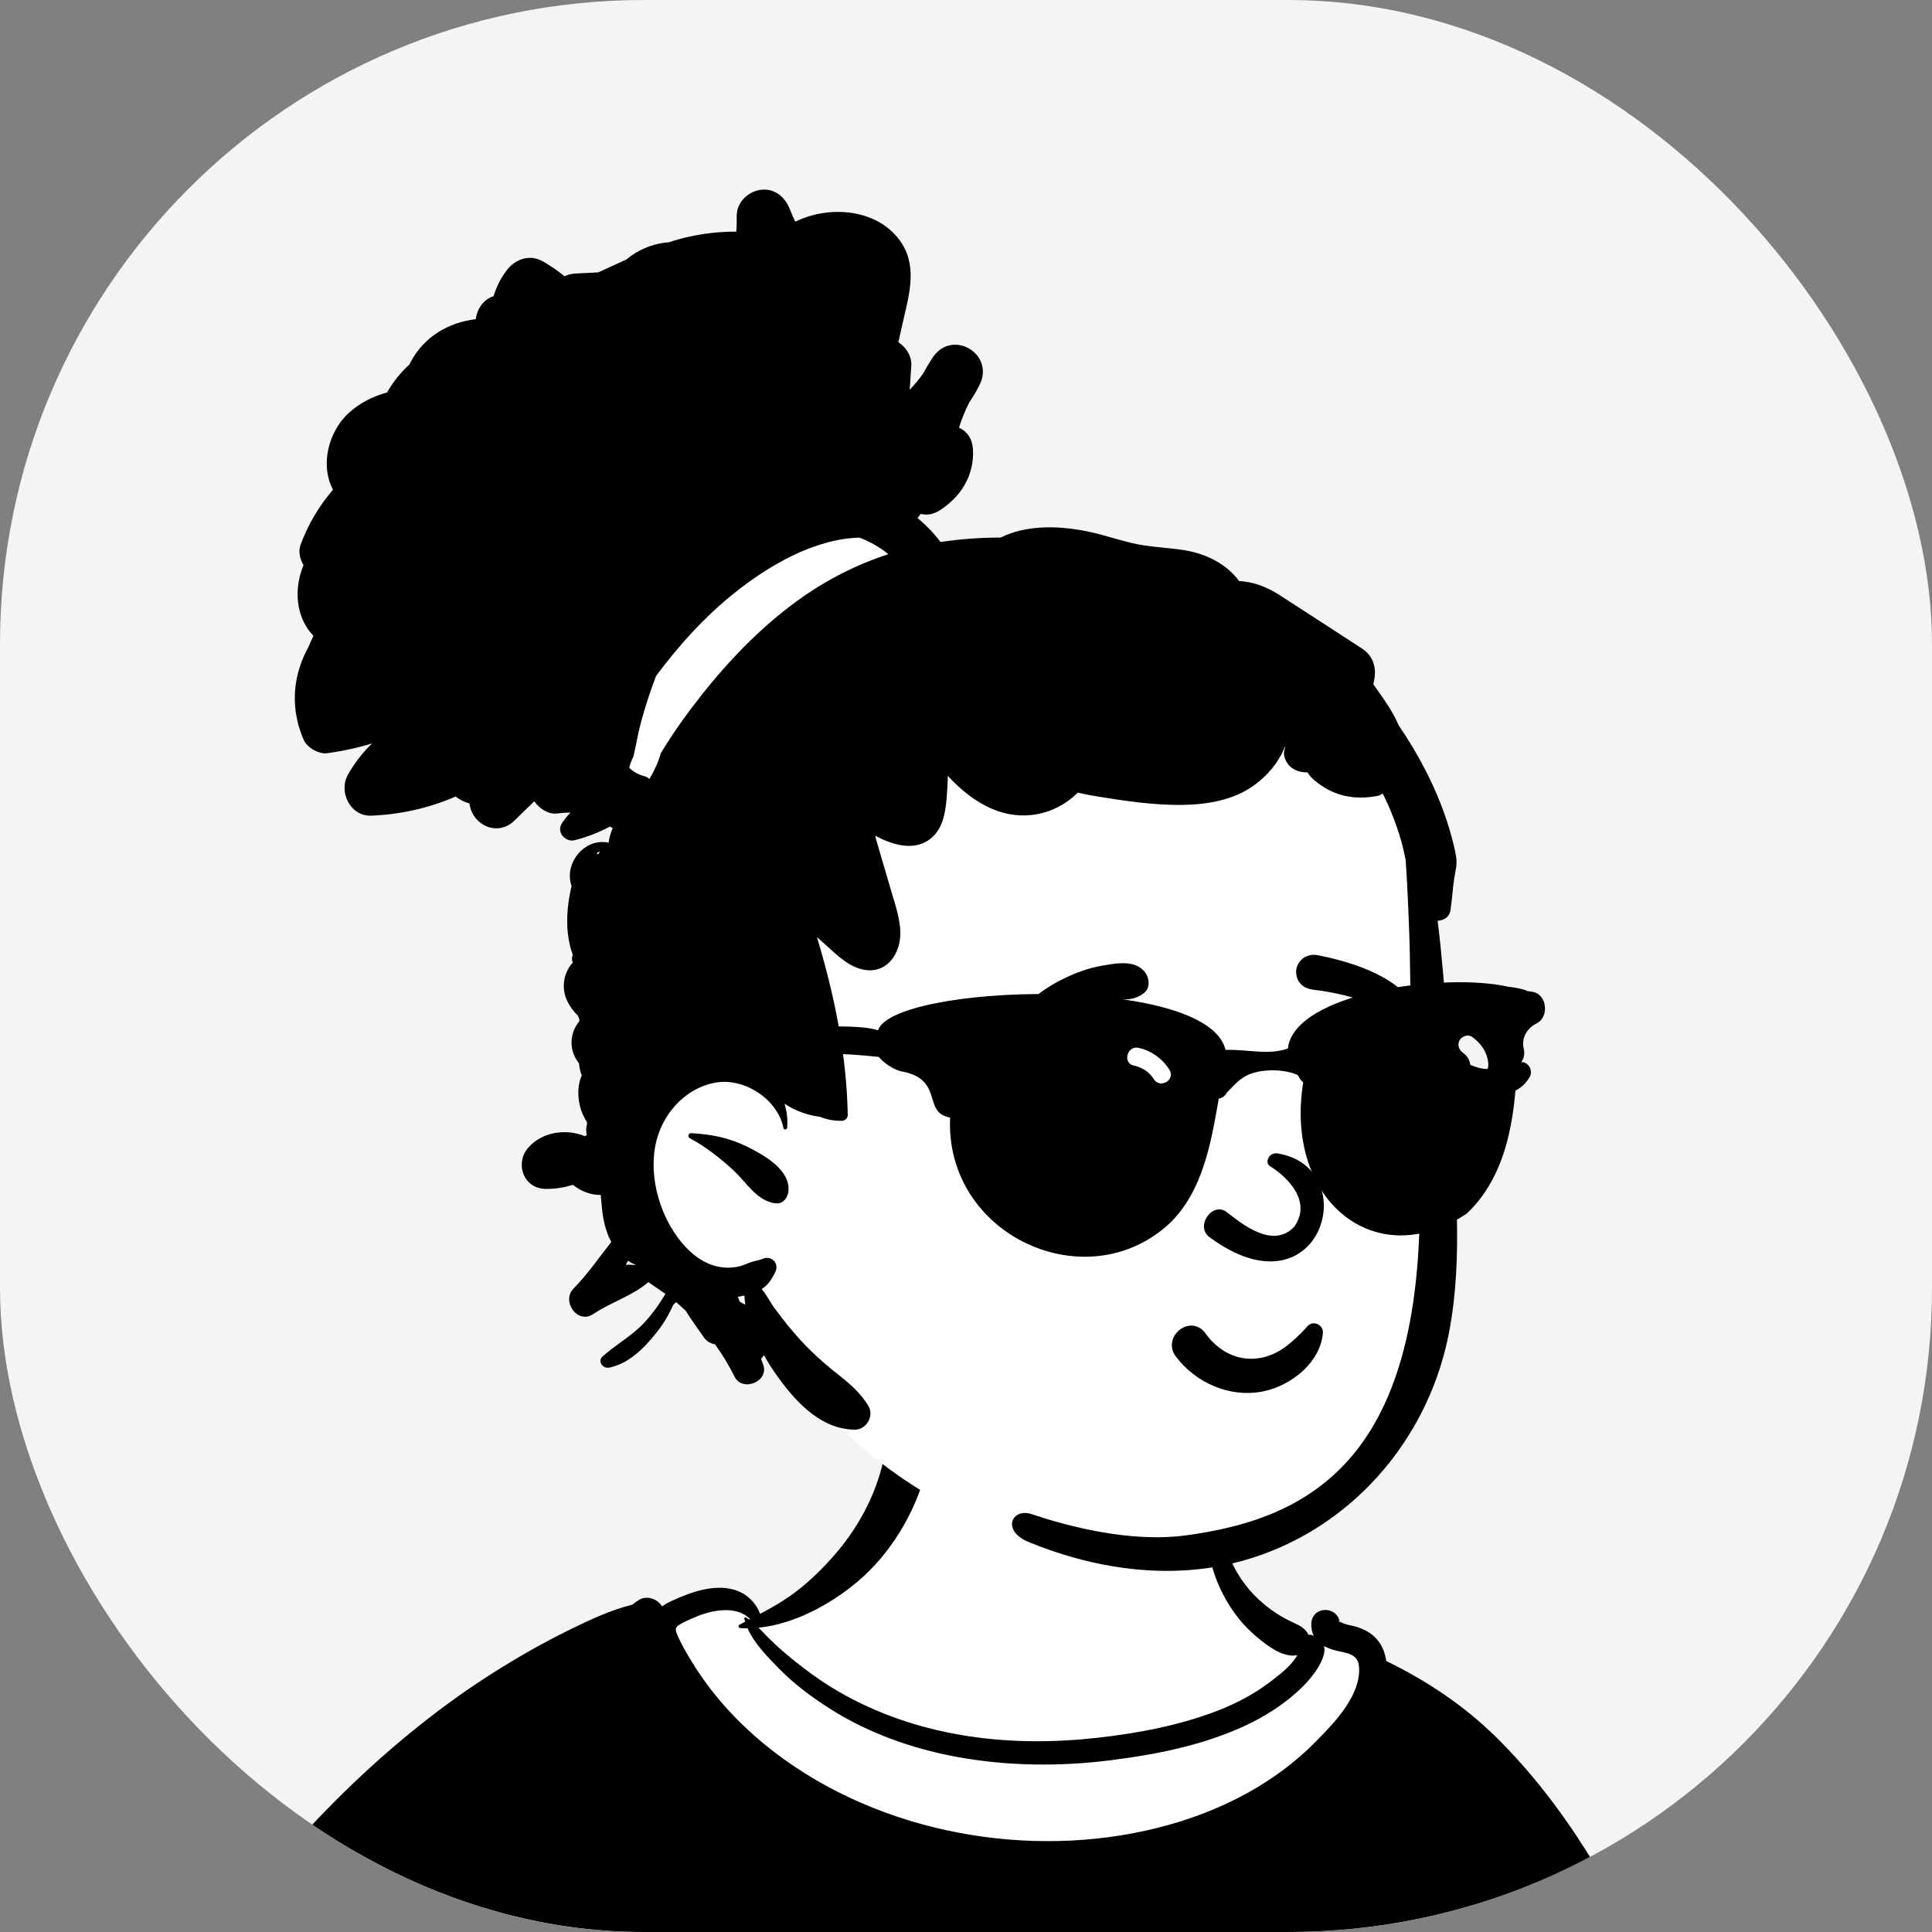 <svg width="48" height="48" viewBox="0 0 48 48" fill="none" xmlns="http://www.w3.org/2000/svg">
<rect x="0" y="0" width="48" height="48" fill="#808080" stroke="none"/>
<g clip-path="url(#clip0_2009_54952)">
<rect width="48" height="48" rx="16" fill="#F5F4F3"/>
<path fill-rule="evenodd" clip-rule="evenodd" d="M6.721 76.656C7.396 76.698 8.07 76.731 8.745 76.757C17.563 77.088 26.375 76.075 35.188 75.854C38.257 75.772 41.31 75.813 44.372 76.061C44.672 76.085 45.015 75.76 44.978 75.451C44.412 70.533 43.705 65.628 43.338 60.69C43.338 60.429 43.371 60.168 43.46 59.922C43.477 59.903 43.564 59.687 43.642 59.673C43.616 59.692 43.731 59.659 43.658 59.664C44.1 59.592 44.535 59.11 44.213 58.65C40.904 53.541 36.388 48.878 34.934 42.811C34.591 41.17 33.351 41.069 32.03 40.392C31.618 40.145 30.61 39.461 30.446 38.985C30.054 37.271 30.744 35.592 28.728 34.899C27.397 34.527 25.045 34.212 23.698 34.604C22.056 35.155 22.179 37.02 21.226 38.302C20.733 39.044 19.893 40.06 19.118 40.174C18.742 40.229 18.465 39.463 18.09 39.516C12.239 40.947 4.267 50.712 1.752 56.118C1.186 57.819 3.013 57.306 2.901 59.016C2.763 62.26 2.46 66.412 2.639 69.66C2.808 71.545 2.683 73.52 3.265 75.335C3.108 75.526 3.333 75.719 3.517 75.803C3.748 76.199 6.024 76.602 6.721 76.656Z" fill="white"/>
<path fill-rule="evenodd" clip-rule="evenodd" d="M21.954 36.26C22.106 35.57 23.195 35.866 23.009 36.552C22.72 37.614 22.12 38.618 21.274 39.322C20.62 39.865 19.73 40.351 18.846 40.44C18.929 40.522 19.009 40.608 19.092 40.691C19.28 40.88 19.48 41.054 19.686 41.222C20.11 41.567 20.551 41.878 21.032 42.138C22.953 43.176 25.124 43.416 27.271 43.174C28.289 43.059 29.323 42.865 30.281 42.49C30.725 42.316 31.156 42.088 31.537 41.8L31.637 41.724C31.837 41.572 32.104 41.357 32.23 41.122C31.849 41.208 31.367 40.8 31.103 40.562C30.814 40.301 30.57 39.964 30.391 39.619C30.038 38.942 29.852 38.069 30.147 37.343C30.167 37.295 30.23 37.303 30.236 37.355C30.323 38.201 30.549 38.994 31.152 39.621C31.42 39.898 31.741 40.131 32.09 40.293L32.14 40.316C32.289 40.385 32.446 40.467 32.508 40.615C32.533 40.612 32.557 40.615 32.58 40.621C32.601 40.627 32.62 40.633 32.639 40.64C32.597 40.557 32.575 40.46 32.579 40.346C32.593 39.901 33.199 39.888 33.283 40.283C33.268 40.231 33.248 40.282 33.286 40.297C33.285 40.293 33.284 40.288 33.283 40.283L33.284 40.287V40.287L33.286 40.297L33.286 40.297C33.287 40.305 33.289 40.312 33.289 40.319L33.29 40.329L33.29 40.321C33.289 40.315 33.288 40.309 33.288 40.304L33.286 40.297C33.292 40.3 33.3 40.302 33.309 40.302L33.313 40.303C33.327 40.31 33.377 40.333 33.391 40.339C33.492 40.376 33.605 40.388 33.708 40.42C33.931 40.49 34.129 40.604 34.265 40.8C34.363 40.94 34.418 41.1 34.44 41.267C35.43 41.747 36.367 42.37 37.152 43.141C38.903 44.862 40.125 47.016 41.127 49.245C41.637 50.38 42.092 51.539 42.536 52.701L42.606 52.884C43.083 54.133 43.505 55.396 43.608 56.739C43.618 56.859 43.578 56.972 43.51 57.066C43.534 57.167 43.547 57.268 43.543 57.367C43.543 57.382 43.542 57.397 43.541 57.413C43.7 57.41 43.857 57.477 44.006 57.667C44.066 57.648 44.131 57.645 44.196 57.666C44.587 57.792 44.65 58.225 44.724 58.588C44.8 58.962 44.833 59.346 44.834 59.728C44.834 59.865 44.756 60.037 44.624 60.096C44.377 60.206 44.109 60.278 43.853 60.378C43.66 60.453 43.467 60.524 43.272 60.59C43.38 60.78 43.415 61.045 43.474 61.245C43.566 61.558 43.64 61.871 43.702 62.192C44.122 64.368 44.413 66.568 44.806 68.749C45.003 69.841 45.232 70.926 45.465 72.011C45.58 72.545 45.702 73.077 45.833 73.607C45.903 73.89 45.976 74.172 46.051 74.453C46.073 74.535 46.095 74.617 46.117 74.699L46.156 74.842V74.842C46.242 74.89 46.315 74.962 46.366 75.061C46.551 75.421 46.445 75.828 46.089 76.031C45.703 76.253 45.241 76.044 45.028 75.685C44.879 75.431 44.83 75.095 44.756 74.813C44.672 74.496 44.593 74.178 44.516 73.86C43.996 71.697 43.647 69.496 43.384 67.287L43.366 67.129C43.232 65.992 43.103 64.852 43.02 63.709C42.979 63.148 42.946 62.587 42.926 62.024C42.916 61.735 42.932 61.444 42.948 61.155C42.956 61.028 42.966 60.901 42.97 60.775L42.972 60.757C42.973 60.744 42.974 60.727 42.975 60.709L42.977 60.688C42.588 60.81 42.193 60.912 41.795 60.999C40.948 61.183 40.081 61.286 39.216 61.234C39.337 62.676 39.494 64.115 39.713 65.545C39.925 66.922 40.17 68.296 40.446 69.661C40.584 70.347 40.733 71.032 40.89 71.714C40.975 72.078 41.071 72.44 41.147 72.806C41.192 73.024 41.206 73.206 41.116 73.41C41.215 73.684 41.304 73.96 41.392 74.219L41.418 74.296C41.572 74.75 41.865 75.214 41.559 75.66C41.401 75.891 41.143 76.022 40.883 76.03C40.879 76.033 40.873 76.037 40.868 76.039C40.729 76.115 40.568 76.13 40.414 76.097C40.182 76.143 39.948 76.188 39.715 76.228C39.137 76.328 38.557 76.411 37.975 76.481C36.868 76.614 35.754 76.686 34.64 76.727C30.562 76.875 26.48 76.615 22.401 76.69C20.322 76.728 18.244 76.822 16.169 76.947C15.134 77.009 14.098 77.076 13.062 77.128L12.741 77.144C11.814 77.188 10.887 77.223 9.961 77.155C9.943 77.153 9.929 77.146 9.92 77.136C9.6 77.1 9.279 76.803 9.311 76.461C9.449 75.004 9.587 73.546 9.726 72.088C9.972 69.491 10.22 66.893 10.472 64.296L10.508 63.922C10.592 63.046 10.673 62.169 10.714 61.291C10.508 61.276 10.302 61.257 10.097 61.235C7.868 60.989 5.732 60.31 3.68 59.418L3.597 59.382C3.413 59.301 3.21 59.219 3.003 59.133C3.006 59.529 2.993 59.926 2.992 60.319C2.989 60.971 2.994 61.623 2.996 62.275C3 63.618 3.05 64.961 3.117 66.302C3.233 68.669 3.37 71.033 3.578 73.395C3.63 73.99 3.701 74.583 3.751 75.177C3.781 75.527 3.709 75.819 3.391 76.003C3.235 76.093 3.113 76.055 2.958 75.982C2.578 75.803 2.568 75.379 2.531 75.01C2.504 74.732 2.478 74.454 2.454 74.175C2.401 73.581 2.355 72.987 2.318 72.391C2.171 70.026 2.128 67.663 2.229 65.295C2.277 64.187 2.345 63.077 2.435 61.971L2.456 61.716C2.53 60.832 2.578 59.905 2.732 59.016C2.112 58.739 1.497 58.386 1.212 57.801C0.842 57.04 1.249 56.39 1.827 55.942C1.822 55.867 1.827 55.792 1.843 55.724C2.009 54.999 2.288 54.283 2.556 53.591C2.827 52.897 3.126 52.213 3.455 51.544C4.776 48.863 6.58 46.414 8.73 44.35C9.799 43.326 10.967 42.378 12.215 41.584C12.834 41.191 13.468 40.827 14.125 40.504L14.222 40.456C14.68 40.233 15.193 39.995 15.701 39.871C15.754 39.831 15.807 39.794 15.862 39.758C16.062 39.624 16.333 39.721 16.451 39.912C16.509 39.867 16.575 39.828 16.651 39.792L16.727 39.757C17.183 39.55 17.731 39.357 18.226 39.493C18.534 39.577 18.776 39.805 18.885 40.096C19.134 39.963 19.379 39.826 19.619 39.659C20.004 39.391 20.352 39.059 20.666 38.709C21.294 38.008 21.75 37.185 21.954 36.26ZM43.751 58.393C43.708 58.405 43.663 58.41 43.616 58.404C43.7 58.414 43.531 58.464 43.485 58.488L43.481 58.49C43.397 58.539 43.312 58.586 43.225 58.632C43.024 58.738 42.819 58.834 42.61 58.924C42.198 59.101 41.773 59.236 41.336 59.336C40.909 59.433 40.461 59.49 40.023 59.499C39.73 59.504 39.383 59.491 39.08 59.404C39.115 59.939 39.153 60.474 39.197 61.008L39.795 60.869C40.394 60.731 40.992 60.589 41.583 60.417C42.026 60.288 42.463 60.136 42.895 59.972C43.122 59.887 43.347 59.796 43.569 59.699C43.679 59.65 43.783 59.592 43.885 59.533L43.973 59.483C43.952 59.244 43.915 59.01 43.861 58.774C43.833 58.649 43.785 58.521 43.751 58.393ZM2.76 55.872C2.684 56.121 2.568 56.353 2.302 56.409C2.208 56.429 2.129 56.418 2.063 56.386L2.048 56.418C1.829 56.87 1.765 57.347 2.268 57.695C2.495 57.852 2.742 57.989 2.998 58.111C3.455 58.33 3.942 58.506 4.402 58.685L4.493 58.721C5.315 59.046 6.149 59.342 6.996 59.589C7.856 59.839 8.731 60.04 9.617 60.168C9.99 60.221 10.366 60.259 10.743 60.283C10.749 59.772 10.747 59.261 10.745 58.75C10.611 58.733 10.478 58.715 10.35 58.7C9.959 58.654 9.569 58.597 9.181 58.528C8.371 58.382 7.57 58.18 6.789 57.923C5.341 57.444 3.994 56.76 2.76 55.872ZM18.635 40.227C18.305 39.876 17.676 40.003 17.279 40.173C17.159 40.225 17.038 40.277 16.923 40.34L16.901 40.352C16.767 40.43 16.768 40.476 16.833 40.631C16.918 40.835 17.036 41.032 17.149 41.221C17.631 42.032 18.266 42.738 18.991 43.334C21.559 45.445 25.248 46.19 28.459 45.483C30 45.144 31.487 44.459 32.622 43.337L32.725 43.234C33.182 42.773 33.81 42.105 33.766 41.422C33.745 41.093 33.479 41.074 33.207 41.011C33.096 40.985 32.989 40.948 32.897 40.896C32.971 41.218 32.575 41.699 32.37 41.9C31.942 42.323 31.425 42.653 30.88 42.9C29.841 43.37 28.711 43.593 27.585 43.734C26.309 43.894 25.005 43.88 23.738 43.643C22.635 43.437 21.548 43.047 20.6 42.44C20.165 42.162 19.736 41.844 19.373 41.475L19.296 41.397C19.034 41.129 18.729 40.806 18.573 40.455C18.513 40.456 18.454 40.454 18.395 40.45C18.353 40.448 18.33 40.388 18.372 40.366C18.419 40.341 18.465 40.316 18.512 40.292C18.505 40.266 18.498 40.24 18.492 40.214C18.488 40.192 18.511 40.171 18.531 40.184C18.559 40.201 18.586 40.219 18.613 40.238C18.62 40.235 18.627 40.231 18.635 40.227Z" fill="black"/>
<path fill-rule="evenodd" clip-rule="evenodd" d="M35.352 24.049C35.218 22.304 35.426 20.476 34.758 18.817C33.593 16.066 30.328 15.148 27.797 14.101C26.783 13.799 23.371 13.756 22.183 13.357C19.496 12.453 18.854 11.376 16.719 13.097C16.358 13.391 16.133 13.711 15.968 14.147L15.975 14.149C15.928 14.331 15.978 14.513 16.084 14.652C15.158 15.605 14.771 17.034 15.246 18.303C16.796 21.606 16.723 23.391 16.224 26.941C15.571 30.256 17.062 31.466 19.53 33.27C19.43 33.466 19.409 33.727 19.54 33.9C22.395 37.941 27.777 39.87 32.388 37.819C34.26 36.98 35.096 34.972 35.573 33.16C36.128 31.131 36.299 28.993 35.847 26.927C35.664 25.971 35.426 25.022 35.352 24.049Z" fill="white"/>
<path fill-rule="evenodd" clip-rule="evenodd" d="M18.887 4.718C19.233 4.666 19.495 4.882 19.62 5.188L19.626 5.204C19.666 5.308 19.711 5.409 19.759 5.508C20.626 5.08 21.863 5.19 22.412 6.058C22.803 6.677 22.564 7.413 22.416 8.07L22.32 8.503C22.507 8.623 22.648 8.838 22.642 9.061L22.641 9.078L22.601 9.682C22.726 9.554 22.841 9.415 22.943 9.267C23.013 9.137 23.089 9.009 23.171 8.886C23.651 8.157 24.73 8.79 24.334 9.57C24.258 9.72 24.172 9.863 24.08 10C23.977 10.203 23.892 10.411 23.826 10.625C24.014 10.707 24.158 10.89 24.173 11.166C24.209 11.81 23.873 12.347 23.339 12.685C23.182 12.784 23.019 12.804 22.872 12.767C22.846 12.802 22.82 12.837 22.796 12.873C23.009 13.047 23.201 13.246 23.366 13.466C23.863 13.391 24.363 13.356 24.862 13.355C25.473 13.053 26.204 13.06 26.86 13.173C27.283 13.245 27.689 13.386 28.104 13.488C28.543 13.595 28.988 13.599 29.431 13.671C29.99 13.763 30.48 14.023 30.788 14.438C31.127 14.448 31.483 14.587 31.778 14.777C32.466 15.218 33.149 15.666 33.835 16.111C34.098 16.281 34.196 16.553 34.148 16.857L34.144 16.877L34.121 17.003L34.176 17.08C34.385 17.379 34.614 17.691 34.749 18.021C35.001 18.386 35.228 18.768 35.429 19.163C35.7 19.693 35.924 20.255 36.075 20.831C36.113 20.977 36.151 21.124 36.175 21.273C36.211 21.483 36.156 21.645 36.126 21.847C36.089 22.102 36.076 22.361 36.036 22.617C36.01 22.787 35.867 22.87 35.717 22.875C35.773 23.307 35.814 23.741 35.853 24.173C35.907 24.789 35.944 25.407 35.977 26.025C36.142 26.267 36.481 26.459 36.725 26.526C37.064 26.617 37.419 26.518 37.739 26.401C37.94 26.328 38.105 26.583 38.007 26.753C37.699 27.288 37.04 27.285 36.541 27.049C36.329 26.949 36.144 26.804 36.006 26.616C36.015 26.795 36.024 26.974 36.033 27.154L36.041 27.317C36.143 29.22 36.362 31.189 36.007 33.073C35.392 36.337 32.711 38.822 29.436 39.015C27.717 39.116 26.286 38.605 25.574 38.319C24.862 38.034 25.139 37.453 25.633 37.619C26.484 37.905 28.048 38.332 29.447 38.148C32.745 37.713 35.542 36.053 35.254 28.901C35.214 27.887 35.088 26.872 35.061 25.858C35.035 24.867 35.045 23.875 35.001 22.884L34.987 22.546C34.97 22.151 34.952 21.754 34.922 21.358C34.887 21.205 34.858 21.05 34.814 20.899C34.697 20.49 34.543 20.092 34.352 19.713C34.309 19.745 34.262 19.768 34.211 19.777C33.822 19.848 33.456 19.828 33.092 19.664C32.922 19.589 32.772 19.488 32.632 19.364C32.566 19.306 32.521 19.249 32.486 19.19C32.31 19.193 32.134 19.139 32.023 19.012C31.897 18.866 31.876 18.716 31.926 18.577L31.931 18.563L31.919 18.558C31.77 18.946 31.473 19.287 31.148 19.517C30.635 19.883 29.992 19.988 29.375 19.998C28.695 20.008 27.977 19.903 27.306 19.795C27.128 19.767 26.952 19.734 26.779 19.691C26.772 19.697 26.765 19.705 26.758 19.712C26.182 20.268 25.371 20.411 24.64 20.093C24.217 19.91 23.863 19.615 23.549 19.277C23.545 19.454 23.536 19.631 23.521 19.806L23.515 19.876C23.483 20.203 23.423 20.549 23.178 20.785C22.782 21.167 22.207 21.013 21.751 20.765C21.751 20.777 21.751 20.789 21.751 20.802C21.875 21.224 21.998 21.647 22.122 22.07L22.149 22.16C22.239 22.46 22.338 22.76 22.365 23.075C22.417 23.675 22.02 24.268 21.358 24.067C21.01 23.961 20.732 23.667 20.465 23.431L20.297 23.285C20.732 24.719 21.034 26.204 21.062 27.7C21.064 27.782 20.995 27.843 20.918 27.846C20.739 27.853 20.546 27.817 20.366 27.745C20.356 27.745 20.346 27.744 20.335 27.742C20.027 27.698 19.742 27.586 19.49 27.421C19.548 27.606 19.574 27.805 19.558 28.014C19.555 28.064 19.476 28.082 19.465 28.026C19.32 27.306 18.483 26.762 17.762 26.9C16.988 27.048 16.418 27.718 16.278 28.482C16.128 29.302 16.415 30.25 16.946 30.883C17.191 31.175 17.512 31.418 17.894 31.479C18.069 31.507 18.25 31.498 18.42 31.448C18.492 31.426 18.56 31.396 18.628 31.368C18.729 31.327 18.846 31.32 18.941 31.277C19.155 31.18 19.371 31.38 19.262 31.602C19.168 31.795 19.082 31.925 18.925 32.025C19.053 32.182 19.168 32.4 19.211 32.458C19.43 32.756 19.651 33.037 19.901 33.309C20.154 33.584 20.431 33.836 20.723 34.07L20.846 34.167C21.128 34.392 21.373 34.601 21.572 34.924C21.728 35.178 21.525 35.524 21.232 35.52C20.313 35.507 19.646 34.694 19.17 33.984C19.103 33.883 19.039 33.776 18.98 33.666C18.959 33.7 18.935 33.733 18.908 33.762L18.961 33.904C19.116 34.322 18.446 34.594 18.252 34.205C18.111 33.922 17.947 33.653 17.764 33.399C17.657 33.383 17.551 33.318 17.493 33.233C17.344 33.016 17.178 32.798 17.038 32.567C16.96 32.493 16.88 32.422 16.799 32.352C16.775 32.373 16.751 32.394 16.727 32.416C16.625 32.651 16.498 32.866 16.341 33.069L16.307 33.112C16.006 33.495 15.614 33.886 15.129 33.979C14.98 34.008 14.838 33.822 14.969 33.703C15.309 33.396 15.711 33.187 16.024 32.843C16.178 32.674 16.32 32.488 16.442 32.292L16.47 32.247C16.49 32.214 16.511 32.18 16.532 32.146C16.391 32.049 16.249 31.952 16.108 31.854C15.719 32.189 15.212 32.342 14.781 32.62L14.738 32.648C14.349 32.91 13.939 32.33 14.251 32.012C14.595 31.662 14.882 31.245 15.187 30.857C15.044 30.591 14.976 30.276 14.95 29.958C14.94 29.868 14.932 29.778 14.925 29.688C14.706 29.692 14.486 29.616 14.3 29.486L14.23 29.436C14.004 29.509 13.767 29.544 13.54 29.537C13.006 29.521 12.787 28.907 13.121 28.518C13.462 28.121 14.059 28.034 14.531 28.227C14.547 28.219 14.562 28.211 14.578 28.202C14.555 28.098 14.56 28.003 14.586 27.92L14.578 27.869C14.474 27.708 14.406 27.525 14.38 27.331C14.36 27.178 14.364 27.025 14.399 26.874C14.411 26.823 14.435 26.771 14.454 26.718C14.415 26.621 14.393 26.52 14.386 26.418C14.375 26.405 14.364 26.392 14.354 26.378C14.12 26.046 14.167 25.646 14.39 25.378C14.391 25.361 14.393 25.344 14.395 25.327C14.382 25.297 14.37 25.267 14.359 25.237C14.141 25.015 13.981 24.749 14.011 24.418C14.028 24.224 14.108 24.049 14.228 23.918C14.207 23.855 14.204 23.781 14.23 23.72C14.039 23.206 14.063 22.588 14.201 22.014C14.17 21.927 14.155 21.832 14.158 21.731C14.174 21.305 14.54 20.913 14.974 20.919C15.026 20.919 15.075 20.926 15.122 20.936L15.123 20.926C15.139 20.798 15.174 20.68 15.225 20.574C15.2 20.564 15.177 20.551 15.156 20.534C14.878 20.683 14.584 20.797 14.276 20.875C14.049 20.933 13.817 20.673 13.958 20.458C14.023 20.359 14.095 20.27 14.173 20.188C14.063 20.189 13.95 20.196 13.837 20.211C13.633 20.238 13.405 20.097 13.273 19.908C13.108 20.069 12.943 20.23 12.778 20.39C12.36 20.798 11.729 20.498 11.663 19.96C11.538 19.927 11.422 19.87 11.32 19.789C10.661 20.077 9.952 20.235 9.227 20.265C8.706 20.287 8.402 19.676 8.645 19.245C8.809 18.956 9.011 18.696 9.245 18.47C8.882 18.581 8.508 18.662 8.125 18.714C7.919 18.742 7.626 18.569 7.543 18.378C7.227 17.642 7.254 16.876 7.618 16.16C7.632 16.132 7.648 16.104 7.663 16.077C7.701 15.982 7.742 15.889 7.787 15.797C7.338 15.326 7.299 14.625 7.541 14.039C7.444 13.881 7.407 13.69 7.473 13.518C7.66 13.021 7.931 12.562 8.272 12.169C8.24 12.105 8.211 12.037 8.187 11.965C7.995 11.377 8.217 10.669 8.666 10.259C8.948 10.002 9.273 9.847 9.619 9.749C9.765 9.489 9.953 9.254 10.171 9.057C10.18 9.038 10.188 9.019 10.198 9.001C10.538 8.355 11.158 8.009 11.822 7.929C11.848 7.676 12.017 7.435 12.263 7.357C12.33 7.138 12.431 6.929 12.57 6.74C12.788 6.441 13.15 6.301 13.492 6.496C13.678 6.604 13.858 6.727 14.026 6.863C14.101 6.827 14.186 6.804 14.283 6.797L14.307 6.795L14.863 6.767C15.095 6.663 15.328 6.554 15.56 6.448C15.7 6.332 15.856 6.235 16.026 6.163C16.219 6.081 16.416 6.035 16.614 6.02C16.774 5.967 16.936 5.921 17.101 5.885C17.487 5.799 17.892 5.752 18.293 5.756C18.301 5.651 18.305 5.545 18.304 5.438L18.303 5.385C18.294 5.041 18.566 4.767 18.887 4.718ZM18.498 32.189C18.442 32.201 18.387 32.21 18.331 32.217C18.348 32.259 18.365 32.301 18.381 32.343C18.426 32.369 18.472 32.393 18.517 32.416C18.504 32.339 18.496 32.261 18.498 32.189ZM15.603 31.322L15.566 31.392C15.56 31.403 15.554 31.415 15.548 31.425C15.627 31.419 15.707 31.421 15.786 31.43L15.786 31.422C15.776 31.418 15.766 31.415 15.756 31.41C15.701 31.384 15.651 31.354 15.603 31.322ZM17.168 28.153C17.666 28.182 18.088 28.259 18.542 28.479L18.581 28.498C18.981 28.698 19.644 29.068 19.588 29.599C19.572 29.75 19.463 29.909 19.292 29.897C18.823 29.864 18.555 29.388 18.237 29.09C17.916 28.791 17.523 28.482 17.134 28.276C17.079 28.247 17.101 28.156 17.161 28.153L17.168 28.153ZM14.907 21.162C14.788 21.165 14.828 21.282 14.889 21.185C14.894 21.177 14.9 21.169 14.907 21.162ZM21.354 13.357C20.223 13.387 19.085 14.06 18.237 14.74C17.5 15.331 16.864 16.035 16.3 16.794C16.155 17.171 16.03 17.557 15.925 17.945C15.856 18.202 15.813 18.461 15.755 18.72L15.736 18.799C15.691 18.885 15.657 18.977 15.632 19.073C15.735 19.177 15.868 19.251 16.015 19.286C16.062 19.297 16.102 19.322 16.133 19.355C16.251 19.156 16.354 18.947 16.414 18.724L16.416 18.714C16.643 18.34 16.89 17.977 17.154 17.626C17.883 16.659 18.686 15.777 19.651 15.043C20.383 14.487 21.201 14.051 22.071 13.768C21.858 13.595 21.616 13.458 21.354 13.357Z" fill="black"/>
<path fill-rule="evenodd" clip-rule="evenodd" d="M30.174 34.444C29.795 34.288 29.457 34.029 29.21 33.697C29.124 33.582 29.102 33.46 29.12 33.349C29.14 33.224 29.214 33.11 29.314 33.034C29.415 32.958 29.541 32.92 29.662 32.939C29.768 32.956 29.873 33.014 29.956 33.135L29.974 33.159C30.121 33.359 30.312 33.524 30.53 33.63C30.74 33.731 30.975 33.779 31.219 33.751C31.682 33.699 32.001 33.446 32.341 33.104C32.383 33.06 32.425 33.016 32.467 32.97C32.494 32.929 32.531 32.903 32.572 32.889C32.618 32.873 32.67 32.874 32.717 32.891C32.763 32.907 32.803 32.938 32.831 32.978C32.857 33.017 32.872 33.064 32.867 33.119C32.836 33.474 32.651 33.791 32.39 34.04C32.099 34.316 31.713 34.508 31.35 34.575C30.95 34.649 30.543 34.596 30.174 34.444V34.444ZM31.539 28.964C31.964 29.225 32.612 29.832 32.155 30.478C31.616 31.047 30.84 30.394 30.458 30.099C30.104 29.87 29.706 30.459 30.035 30.726C32.796 32.786 33.917 29.032 31.754 28.658C31.516 28.617 31.427 28.884 31.539 28.964ZM26.59 26.568C26.637 25.98 27.525 25.847 27.613 26.428C27.693 26.949 27.599 27.428 27.366 27.897C27.144 28.345 26.584 28.136 26.542 27.728C26.485 27.181 26.56 26.934 26.59 26.568ZM33.354 26.308C33.477 26.144 33.656 26.033 33.871 26.096C34.54 26.293 34.343 27.25 34.108 27.717C33.98 27.97 33.567 28.034 33.38 27.811C33.076 27.448 32.93 26.722 33.317 26.364C33.328 26.345 33.339 26.327 33.354 26.308ZM27.357 23.996L27.463 23.978C27.79 23.921 28.197 23.866 28.428 24.131C28.551 24.271 28.593 24.532 28.428 24.667C28.138 24.904 27.817 24.812 27.469 24.832C27.183 24.849 26.907 24.896 26.631 24.976C26.025 25.15 25.532 25.469 25.014 25.818C24.947 25.864 24.877 25.777 24.91 25.713C25.208 25.123 25.787 24.639 26.367 24.344C26.676 24.187 27.015 24.056 27.357 23.996ZM32.743 23.732L32.824 23.749C33.705 23.934 34.85 24.305 35.267 25.177C35.283 25.3 35.266 25.326 35.252 25.344L35.248 25.349C35.237 25.364 35.228 25.384 35.175 25.401C35.16 25.398 35.145 25.394 35.13 25.39C34.939 25.34 34.788 25.27 34.641 25.198L34.482 25.119C34.298 25.028 34.112 24.94 33.915 24.876C33.495 24.737 33.062 24.64 32.623 24.588C32.528 24.577 32.436 24.545 32.364 24.489C32.295 24.436 32.243 24.364 32.219 24.267C32.188 24.141 32.197 24.046 32.264 23.933C32.314 23.848 32.386 23.79 32.468 23.756C32.552 23.721 32.648 23.713 32.743 23.732Z" fill="black"/>
<path fill-rule="evenodd" clip-rule="evenodd" d="M38.081 24.643C38.034 24.636 37.988 24.628 37.942 24.621C37.905 24.601 37.863 24.585 37.813 24.575C37.7 24.546 37.588 24.527 37.476 24.516C35.869 24.152 32.15 24.669 31.997 26.051C31.485 26.223 31.042 26.069 30.448 26.084C29.997 24.183 22.189 24.451 21.814 25.598C21.812 25.597 21.811 25.597 21.81 25.596C21.449 25.484 20.917 25.511 20.504 25.493C19.622 25.475 18.739 25.554 17.877 25.741C16.261 26 14.056 26.302 15.18 28.335C15.18 28.335 15.181 28.335 15.181 28.336L15.181 28.335C15.374 28.535 15.703 28.375 15.715 28.104C15.338 27.141 16.191 27.026 16.847 26.749C18.481 26.158 20.144 26.076 21.833 26.259C21.96 26.409 22.153 26.541 22.357 26.61C23.486 26.798 22.891 27.642 23.605 27.765C23.474 30.707 27.02 32.313 29.074 30.379C29.895 29.571 30.09 28.375 30.28 27.296C30.381 27.273 30.445 27.218 30.482 27.144C30.724 26.901 30.876 26.676 31.354 26.61C31.833 26.543 32.201 26.677 32.251 26.718C32.263 26.743 32.277 26.769 32.292 26.794C32.314 26.832 32.344 26.863 32.378 26.887C31.905 29.817 34.163 31.669 36.443 30.15C37.433 29.211 37.642 27.774 37.684 26.492C37.818 26.41 37.903 26.252 37.857 26.053C37.792 25.779 37.943 25.542 38.182 25.423C38.493 25.268 38.438 24.703 38.081 24.643M28.287 26.033C28.004 25.971 27.883 26.41 28.167 26.473C28.368 26.517 28.538 26.619 28.653 26.792L28.665 26.811C28.82 27.059 29.21 26.83 29.055 26.581C28.88 26.301 28.608 26.104 28.287 26.033ZM36.573 25.761C36.473 25.69 36.322 25.742 36.264 25.843C36.201 25.953 36.243 26.075 36.336 26.147L36.346 26.154C36.431 26.215 36.515 26.324 36.525 26.436L36.526 26.45C36.537 26.742 36.988 26.744 36.977 26.45C36.966 26.162 36.801 25.922 36.573 25.761Z" fill="black"/>
</g>
<defs>
<clipPath id="clip0_2009_54952">
<rect width="48" height="48" rx="16" fill="white"/>
</clipPath>
</defs>
</svg>
